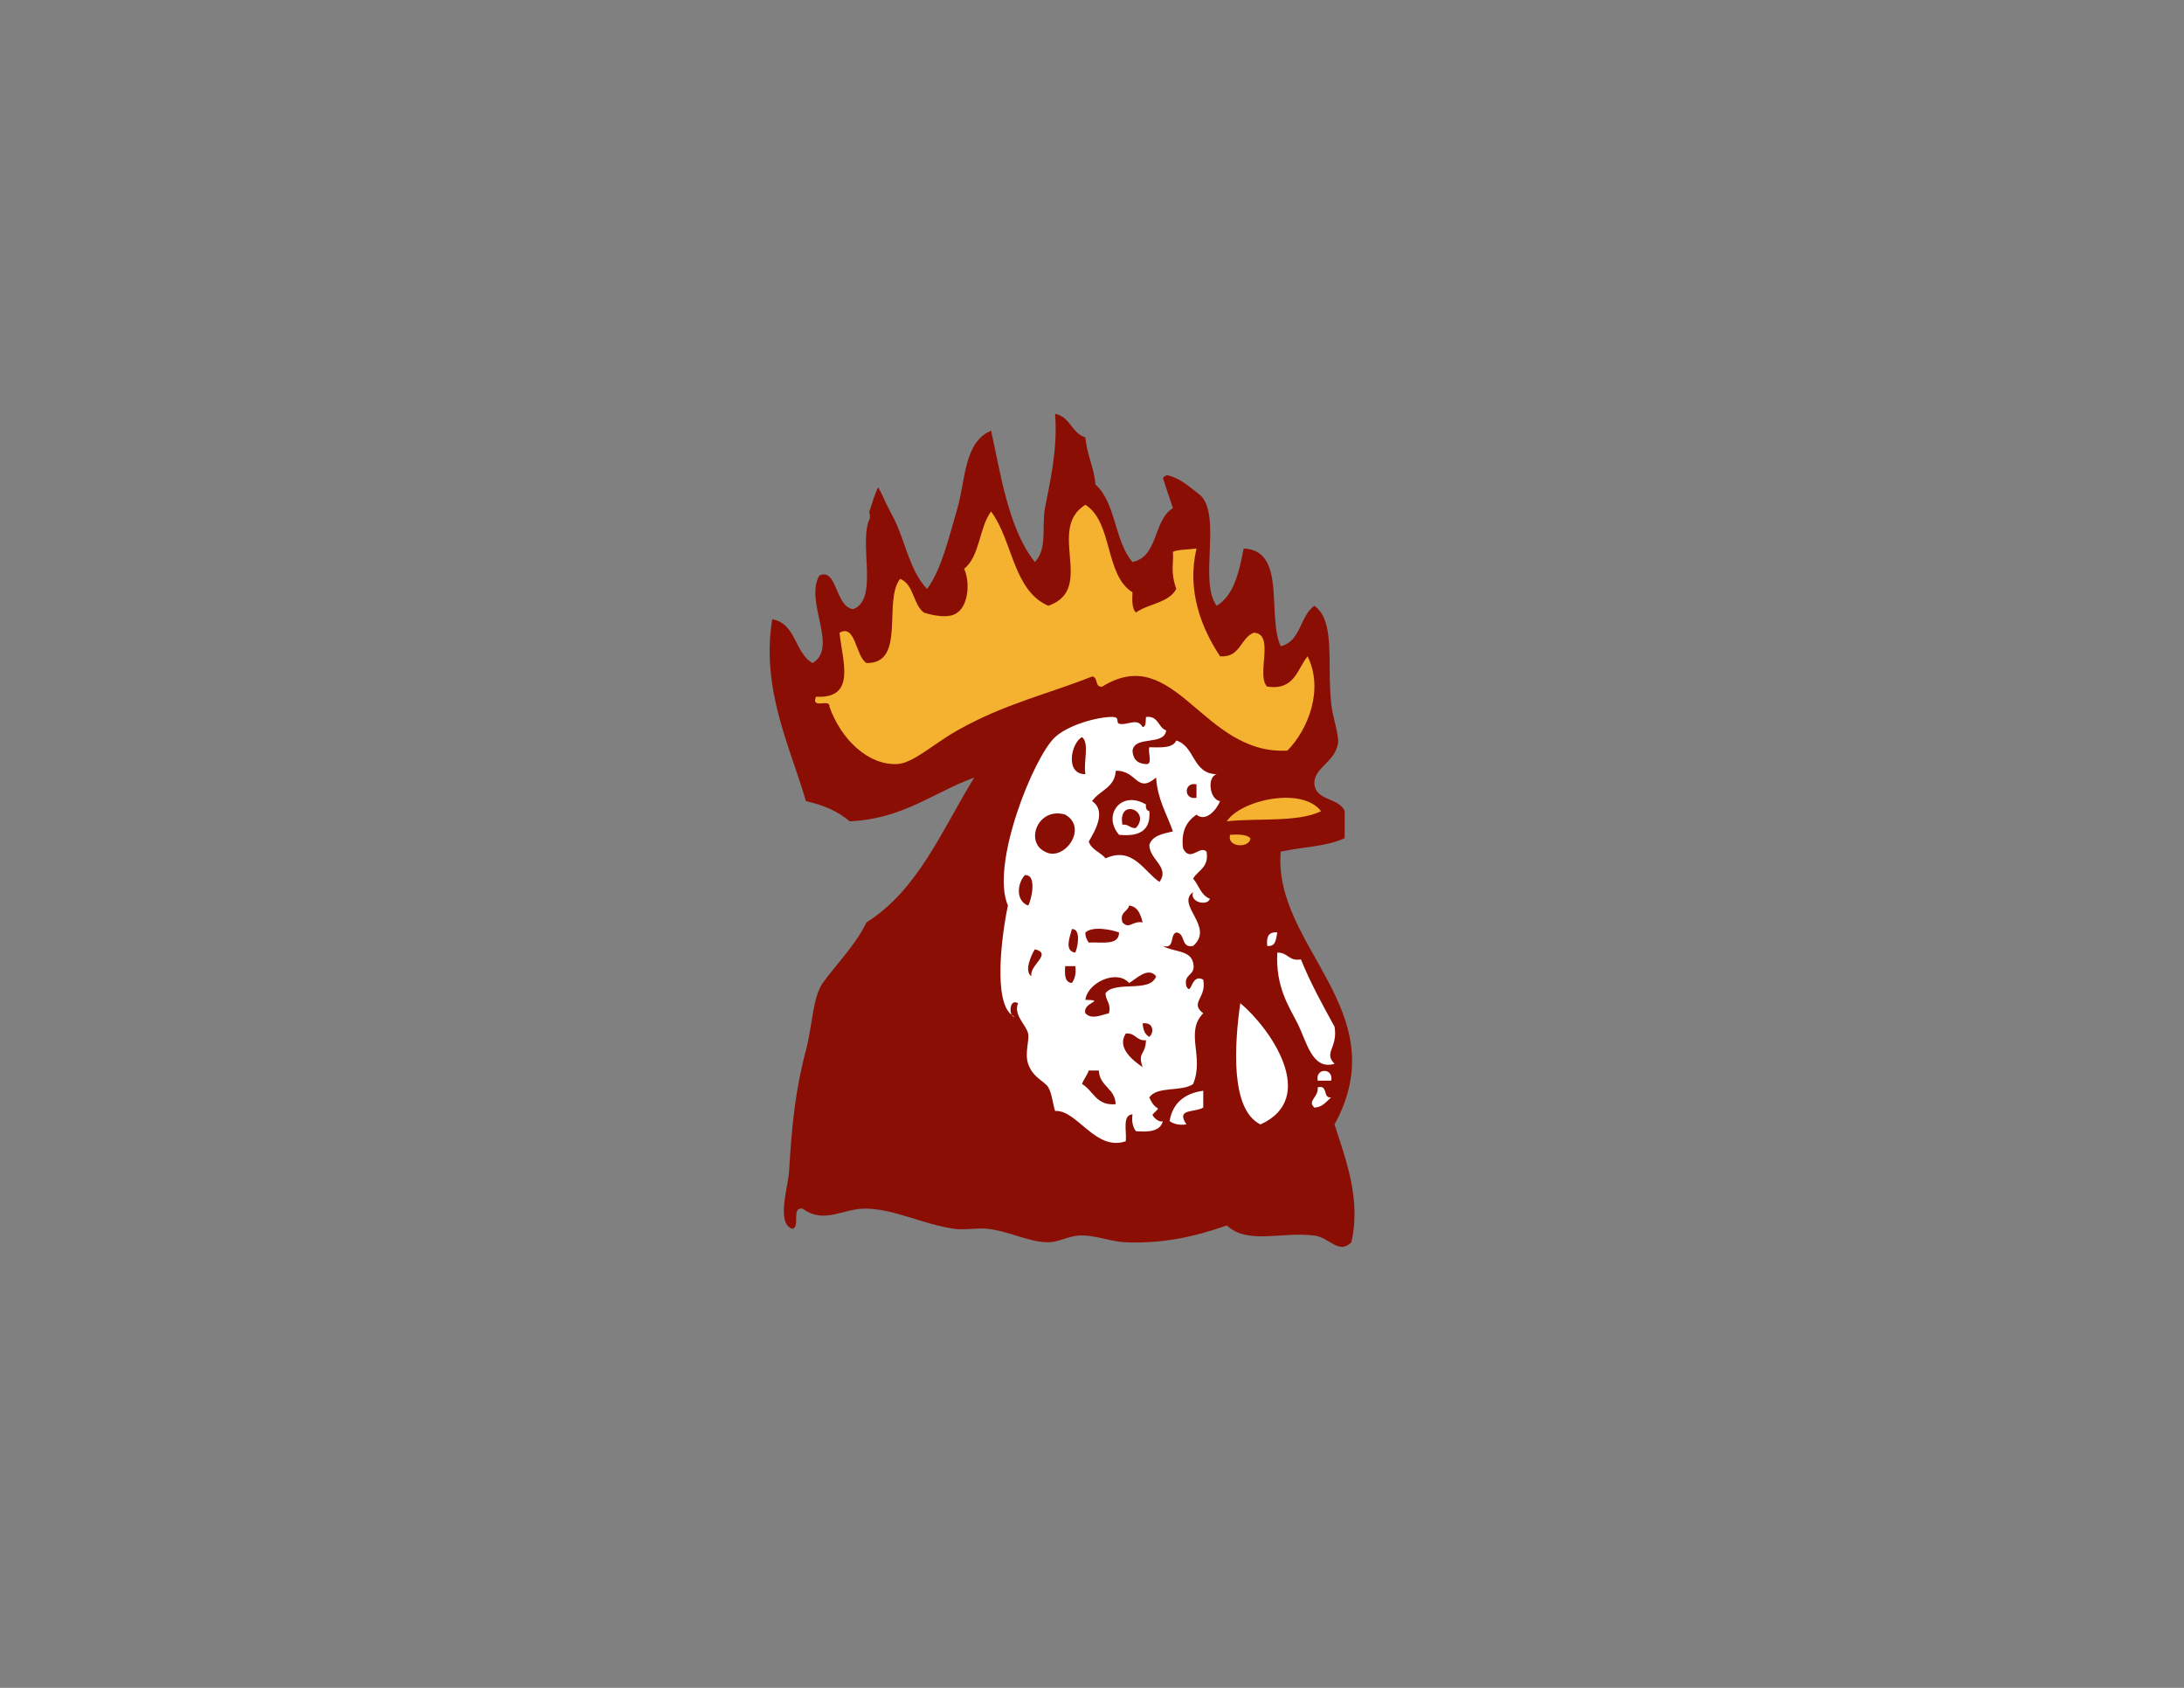 <?xml version="1.0" encoding="UTF-8" standalone="no"?>
<!-- Generator: Adobe Illustrator 15.1.0, SVG Export Plug-In . SVG Version: 6.00 Build 0)  -->
<svg
    xmlns:rdf="http://www.w3.org/1999/02/22-rdf-syntax-ns#"
    xmlns="http://www.w3.org/2000/svg"
    xmlns:cc="http://web.resource.org/cc/"
    xmlns:xlink="http://www.w3.org/1999/xlink"
    xmlns:dc="http://purl.org/dc/elements/1.1/"
    xmlns:svg="http://www.w3.org/2000/svg"
    xmlns:inkscape="http://www.inkscape.org/namespaces/inkscape"
    xmlns:sodipodi="http://sodipodi.sourceforge.net/DTD/sodipodi-0.dtd"
    xmlns:ns1="http://sozi.baierouge.fr"
    id="chickenhead_xA0_Image_1_"
    style="enable-background:new 0 0 792 612"
    xml:space="preserve"
    viewBox="0 0 792 612"
    version="1.1"
    y="0px"
    x="0px"
  >
<rect x="0" y="0" width="792" height="612" fill="#808080" stroke="none"/>
<g
    >
	<path
        style="fill:#8B0E04;clip-rule:evenodd;fill-rule:evenodd"
        d="m483.96 407.71c22.552-41.273-22.374-64.391-19.537-98.908 7.686-1.677 16.844-1.879 23.2-4.884v-9.77c-1.926-4.993-10.256-3.582-10.989-9.769-0.35-5.945 7.348-7.92 8.547-14.653 0.544-3.044-1.893-9.362-2.441-14.653-1.556-14.983 1.59-29.99-6.105-35.412-5.271 3.684-4.901 13.008-12.211 14.653-5.08-11.201 2.259-34.821-13.432-35.411-1.652 8.523-3.475 16.877-9.769 20.758-6.556-8.699 1.792-32.301-5.791-39.972-3.988-3.034-7.387-6.438-12.4-7.423-0.458 0.3-0.91 0.626-1.347 0.995 1.17 3.714 2.466 7.304 3.664 10.99-7.161 4.236-5.21 17.584-14.653 19.537-6.508-7.331-6.041-21.638-13.432-28.085-0.534-6.386-3.13-10.709-3.664-17.095-5.009-1.503-5.486-7.539-10.99-8.547 1.049 12.785-1.966 25.186-3.663 34.19-1.251 6.638 0.993 14.668-3.664 19.537-9.696-12.117-12.502-32.583-15.874-47.622-9.862 4.095-9.232 17.878-12.21 28.085-3.068 10.51-5.717 22.079-10.99 29.306-6.846-6.992-8.195-19.482-13.432-28.085 0.023-0.03 0.042-0.065 0.064-0.096-1.688-2.768-2.729-5.913-4.396-8.683-1.424 2.833-2.173 5.97-3.256 8.971 0.195 0.464 0.298 1.17 0.26 2.25-4.324 8.7 3.48 29.529-6.105 32.969-6.612-0.998-5.691-15.087-12.211-12.211-5.516 9.384 7.035 25.968-2.442 31.748-6.58-3.596-5.947-14.404-14.653-15.874-4.139 25.351 6.542 46.337 12.211 65.938 6.326 1.408 11.728 3.74 15.874 7.327 19.444-0.907 30.268-10.434 45.18-15.874-11.666 18.861-20.321 40.733-39.074 52.506-3.929 8.233-11.898 16.336-15.874 21.979-3.668 5.207-3.723 15.452-6.105 24.422-3.787 14.255-5.13 27.134-6.105 43.959-0.315 5.442-4.785 18.996 1.221 20.759 2.963-0.701-0.573-7.9 3.663-7.327 8.101 5.848 14.584-0.201 23.201 0 10.302 0.24 20.553 5.693 31.748 7.327 3.741 0.545 8.454-0.439 12.21 0 8.096 0.945 15.063 4.911 21.979 4.884 3.667-0.015 7.092-2.178 10.99-2.442 5.693-0.386 11.364 2.214 17.095 2.442 13.217 0.527 24.744-1.914 36.633-6.105 7.582 7.073 19.815 2.158 31.748 3.663 5.585 0.705 8.772 7.019 13.432 2.442 3.46-15.32-1.71-29.19-6.13-42.75z"
    />
	<path
        style="fill:#FFFFFF;clip-rule:evenodd;fill-rule:evenodd"
        d="m433.89 295.37c-3.354 2.344-5.677 5.72-4.884 12.211 2.633 5.335 6.013-1.303 8.547 1.221 0.922 5.806-3.077 6.691-4.884 9.769 2.08 2.397 2.852 6.104 6.105 7.327-0.959 2.803-7.56 1.188-6.105-2.442-6.428 4.657 7.977 12.589 0 19.537-4.583 0.919-2.662-4.665-6.105-4.884-2.49 0.765-0.343 6.169-4.885 4.884 3.482 2.216 10.031 1.366 10.99 6.105 1.207 4.87-3.65 3.677-2.442 8.548 1.975 3.818 1.518-4.854 6.105-2.442 1.337 6.794-5.074 8.3 0 12.211-6.763 6.924 0.476 15.681-3.663 25.643-4.006 2.914-13.19 0.647-15.874 4.885 2.562 5.91 4.871 2.328 1.221 6.104-0.493 0.511 2.34 3.259 3.663 2.442-0.833 3.644-4.861 4.093-9.769 3.663-1.024-1.417-1.61-3.273-1.221-6.105-3.798 0.271-2.063 6.077-2.442 9.77-11.048 3.759-17.643-11.507-25.643-10.99-0.946-3.189-1.165-6.354-2.442-8.548-1.321-2.269-5.562-3.396-7.326-8.547-1.312-3.829 0.539-8.661 0-10.99-0.756-3.266-5.377-6.592-3.664-10.989-2.677-1.541-3.23 2.612-2.293 4.258 0.335 0.252 0.687 0.472 1.072 0.626-0.458 0.083-0.819-0.181-1.072-0.626-6.668-5.005-3.714-28.547-1.37-39.67-6.455-14.771 9.307-53.848 17.095-61.054 4.708-4.357 15.198-7.353 20.759-7.326 2.924 0.014 1.19 2.039 2.441 2.442 2.682 0.864 6.621-2.404 8.548 1.221 1.431-0.197 1.03-2.226 1.221-3.663 4.594-0.522 4.322 3.819 7.327 4.884-0.785 5.728-11.337 1.688-12.211 7.326 0.149 3.107 1.777 4.735 4.884 4.884 2.648 0.206 0.554-4.331 1.222-6.105 4.154 0.084 8.521 0.38 9.769-2.442 6.866 2.088 5.83 12.079 14.653 12.211-3.587 0.947-2.641 9.199 1.221 9.769-1.29 3.14-5.14 7.71-8.58 4.89z"
    />
	<path
        style="fill:#8B0E04;clip-rule:evenodd;fill-rule:evenodd"
        d="m392.38 267.28c2.794 2.09 0.448 9.321 1.221 13.432-7.55 0.05-5.15-11.45-1.22-13.43z"
    />
	<path
        style="fill:#8B0E04;clip-rule:evenodd;fill-rule:evenodd"
        d="m404.59 279.49c7.753-0.304 7.562 8.534 14.653 2.442 0.536 8.011 3.903 13.192 6.105 19.537-3.643 0.836-7.475 1.481-8.548 4.885-0.011 5.401 7.574 8.007 3.663 13.433-5.471-3.651-9.734-13.075-19.537-8.548-1.828-2.243-5.096-3.044-6.105-6.105 2.047-3.498 6.63-10.937 1.221-14.653 2.63-3.91 8.26-4.8 8.57-11z"
    />
	<path
        style="fill:#FFFFFF;clip-rule:evenodd;fill-rule:evenodd"
        d="m405.81 302.69c7.25 0.737 11.563-1.462 10.99-8.548-0.951-0.269-1.42-1.022-1.222-2.442-9.05-5.38-15.91 3.91-9.77 10.99z"
    />
	<path
        style="fill:#8B0E04;clip-rule:evenodd;fill-rule:evenodd"
        d="m433.89 284.38v4.884c-4.7 0.96-4.7-5.85 0-4.88z"
    />
	<path
        style="fill:#8B0E04;clip-rule:evenodd;fill-rule:evenodd"
        d="m411.91 300.25c-2.189 0.155-2.575-1.495-4.884-1.221-1.76-9.89 10.61-5.1 4.88 1.22z"
    />
	<path
        style="fill:#8B0E04;clip-rule:evenodd;fill-rule:evenodd"
        d="m386.27 295.37c8.607 4.856-0.538 17.345-7.326 13.432-7.39-3.47-2.6-16.36 7.33-13.43z"
    />
	<path
        style="fill:#8B0E04;clip-rule:evenodd;fill-rule:evenodd"
        d="m371.62 317.35c4.66-0.57 2.313 9.538 1.221 10.989-4.52-1.65-4.02-7.94-1.22-10.99z"
    />
	<path
        style="fill:#8B0E04;clip-rule:evenodd;fill-rule:evenodd"
        d="m409.47 328.34c3.243 0.421 4.121 3.206 4.885 6.105-3.842-0.61-4.773 2.661-7.326 0-1.05-3.9 1.92-3.78 2.44-6.1z"
    />
	<path
        style="fill:#8B0E04;clip-rule:evenodd;fill-rule:evenodd"
        d="m388.71 336.88c3.115-0.229 2.403 5.808 1.221 8.548-4.17-0.65-1.87-5.88-1.22-8.55z"
    />
	<path
        style="fill:#8B0E04;clip-rule:evenodd;fill-rule:evenodd"
        d="m405.81 338.1c0.021 4.904-6.374 3.394-10.989 3.663-0.646-0.982-1.274-1.982-1.221-3.663 2.74-2.38 9.18-1.06 12.21 0z"
    />
	<path
        style="fill:#8B0E04;clip-rule:evenodd;fill-rule:evenodd"
        d="m375.28 344.21c6.613 1.619-2.276 5.882-1.221 9.77-2.87-1.79 0.06-7.99 1.22-9.77z"
    />
	<path
        style="fill:#8B0E04;clip-rule:evenodd;fill-rule:evenodd"
        d="m386.27 350.31h3.664c0.389 2.832-0.197 4.688-1.221 6.105-2.67-0.18-2.62-3.08-2.44-6.11z"
    />
	<path
        style="fill:#8B0E04;clip-rule:evenodd;fill-rule:evenodd"
        d="m419.24 353.98c-1.988 6.152-14.784 1.497-18.316 6.105-0.027 2.876 2.103 3.595 1.221 7.326-2.778 0.592-6.238 2.422-8.547 0-1.213-4.027 7.833-4.669 0-4.885 0.75-6.226 11.383-11.203 15.874-6.105 2.2-1.15 6.8-6.13 9.78-2.44z"
    />
	<path
        style="fill:#8B0E04;clip-rule:evenodd;fill-rule:evenodd"
        d="m414.36 371.07c3.803-0.571 4.364 3.069 2.442 4.885-1.64-0.81-2.28-2.61-2.44-4.89z"
    />
	<path
        style="fill:#8B0E04;clip-rule:evenodd;fill-rule:evenodd"
        d="m408.25 374.74c3.575-0.318 3.752 2.761 7.326 2.442-0.208 5.712-3.141 4.057-1.221 9.769-3.39-2.36-9.5-6.97-6.11-12.21z"
    />
	<path
        style="fill:#8B0E04;clip-rule:evenodd;fill-rule:evenodd"
        d="m394.82 388.17h3.663c0.266 5.841 5.884 6.327 6.105 12.211-7.146 0.634-8.07-4.955-12.211-7.326 0.64-1.8 1.81-3.07 2.45-4.88z"
    />
	<path
        style="fill:#FFFFFF;clip-rule:evenodd;fill-rule:evenodd"
        d="m436.34 401.6c-3.195 1.933-10.047 0.2-6.105 6.105-2.832 0.389-4.688-0.196-6.105-1.222 1.163-6.57 5.423-10.045 12.211-10.989v6.11z"
    />
	<path
        style="fill:#F4B230;clip-rule:evenodd;fill-rule:evenodd"
        d="m399.7 248.96c-2.815 0.374-1.355-3.528-3.663-3.664-16.525 6.561-31.704 9.856-48.843 19.538-9.162 5.175-16.073 11.992-21.979 12.21-10.561 0.392-20.23-9.055-24.422-20.758 0.389-3.238-6.84 1.143-4.884-3.663 14.777 0.823 9.559-12.985 8.547-23.201 5.875-3.33 5.738 8.544 9.769 10.99 14.516 0.271 5.883-22.608 12.21-30.527 4.96 1.96 4.652 9.188 8.548 12.211 3.026 1.064 9.467 2.385 12.211 0 3.839-2.555 4.727-10.794 2.442-15.874 5.725-4.451 5.41-14.942 9.769-20.759 7.841 10.475 7.96 28.673 20.758 34.19 17.327-6.037-0.827-27.76 13.432-36.632 10.008 6.272 7 25.563 17.095 31.748-0.161 3.01-0.185 5.883 1.221 7.327 4.512-3.222 11.986-3.481 14.653-8.548-2.252-6.522-0.866-9.223-1.221-13.432 1.23-0.786 4.203-0.741 8.547-1.221-3.522 15.083 1.59 28.512 8.548 39.075 7.473 0.553 7.244-6.595 12.211-8.548 7.887 0.254 0.734 15.547 4.884 19.538 9.993 1.446 10.814-6.281 14.653-10.99 5.959 12.02 0.209 26.561-7.326 34.19-30.83 1.71-40.62-39.6-67.16-23.21z"
    />
	<path
        style="fill:#F4B230;clip-rule:evenodd;fill-rule:evenodd"
        d="m479.07 294.14c-8.489 4.128-22.814 2.421-34.189 3.664 4.95-7.68 27.28-12.77 34.19-3.66z"
    />
	<path
        style="fill:#FFFFFF;clip-rule:evenodd;fill-rule:evenodd"
        d="m463.2 338.1c-0.514 2.335-0.442 5.256-3.663 4.884-0.35-3.18 0.44-5.24 3.66-4.88z"
    />
	<path
        style="fill:#F4B230;clip-rule:evenodd;fill-rule:evenodd"
        d="m446.1 302.69c3.011-0.161 5.884-0.185 7.326 1.222-0.05 3.68-8.67 3.55-7.33-1.22z"
    />
	<path
        style="fill:#FFFFFF;clip-rule:evenodd;fill-rule:evenodd"
        d="m457.1 407.71c-11.108-5.379-9.384-29.411-7.327-43.959 10.68 8.86 28.64 34.29 7.33 43.96z"
    />
	<path
        style="fill:#FFFFFF;clip-rule:evenodd;fill-rule:evenodd"
        d="m470.53 371.07c-3.073-6.073-8.014-13.255-7.327-25.643 3.864-0.2 4.082 3.244 8.548 2.442 3.544 8.667 7.872 16.549 12.211 24.421 1.295 7.667-4.116 9.368 0 13.433-8.17 2.47-10.12-8.1-13.43-14.65z"
    />
	<path
        style="fill:#FFFFFF;clip-rule:evenodd;fill-rule:evenodd"
        d="m476.63 401.6c-2.691-2.579 1.567-3.609 1.221-7.327 3.923-1.074 1.674 4.024 4.885 3.664-1.83 1.43-2.99 3.53-6.11 3.67z"
    />
	<path
        style="fill:#FFFFFF;clip-rule:evenodd;fill-rule:evenodd"
        d="m482.74 391.83h-4.885c-0.97-4.7 5.84-4.7 4.88 0z"
    />
</g
  >
</svg
>
